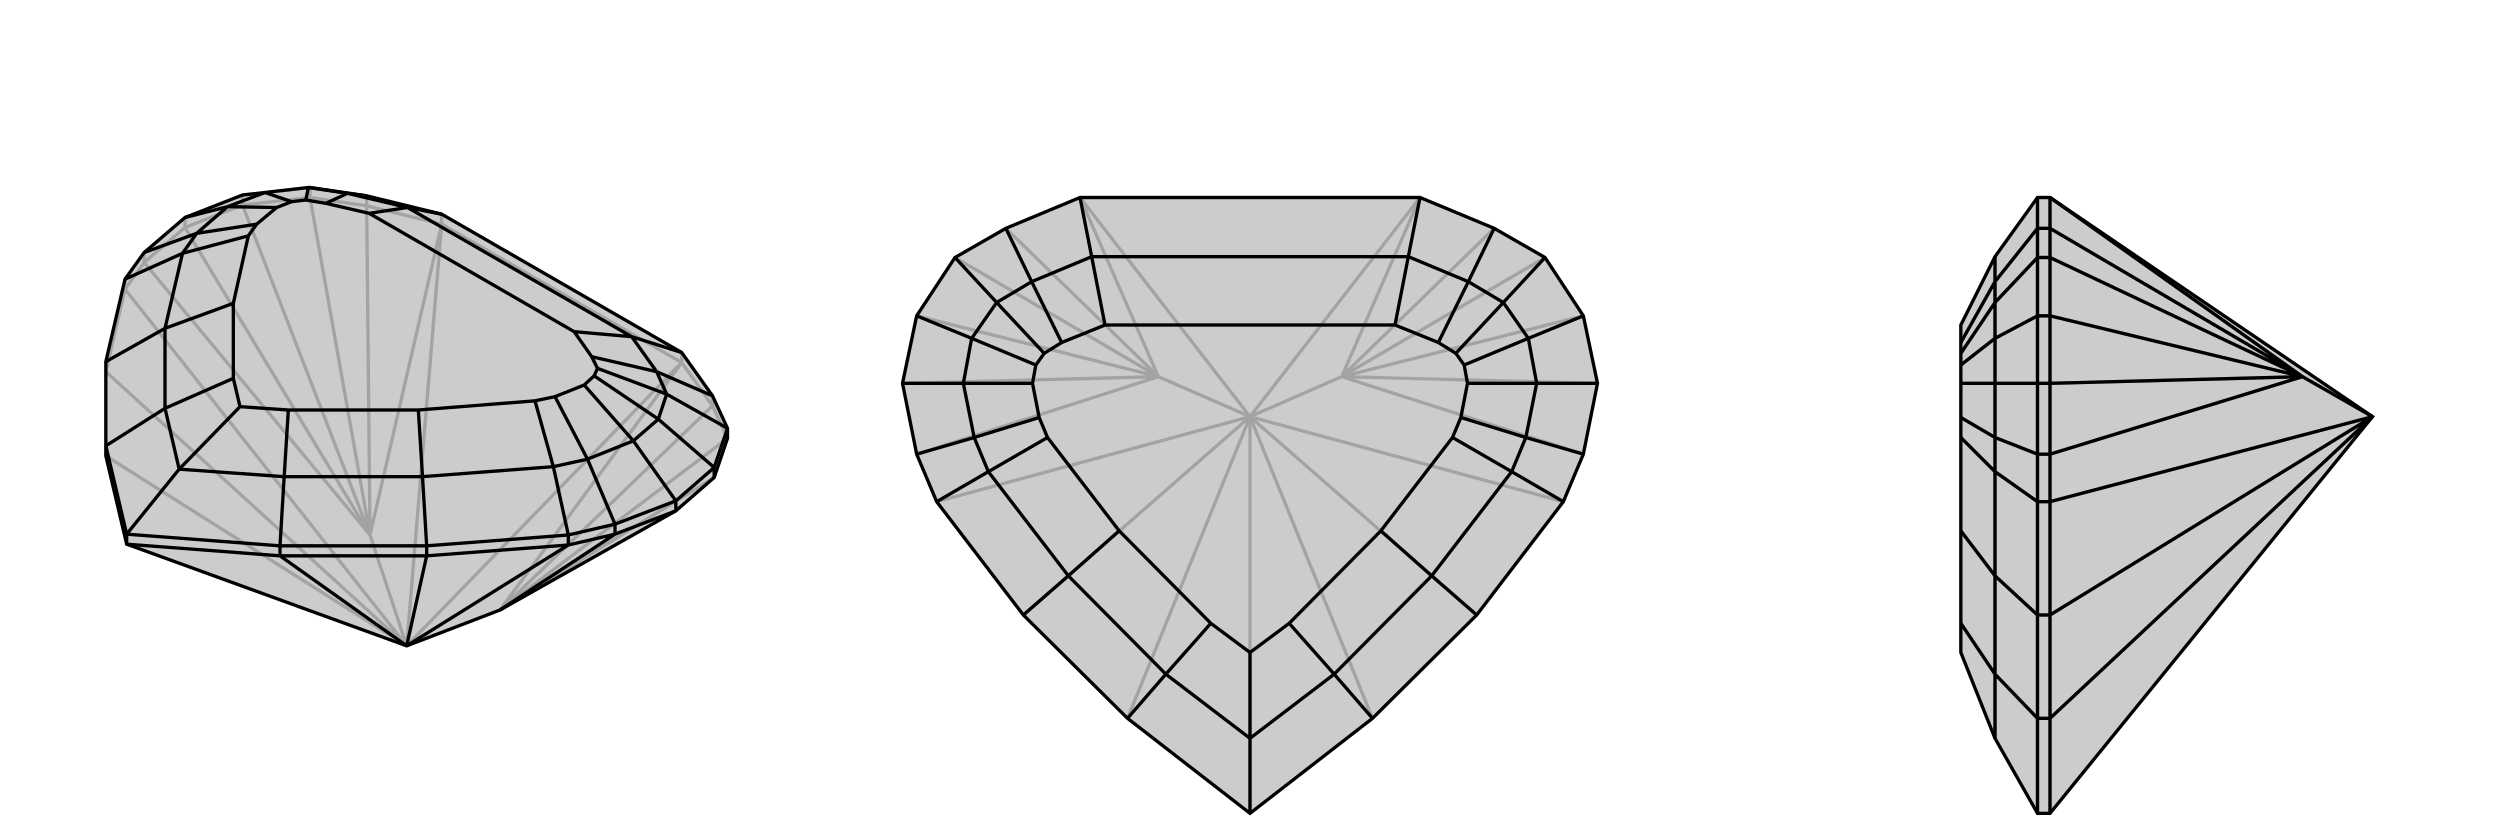 <svg xmlns="http://www.w3.org/2000/svg" viewBox="0 0 3000 1000">
    <g stroke="currentColor" stroke-width="4" fill="none" transform="translate(-12 -8)">
        <path fill="currentColor" stroke="none" fill-opacity=".2" d="M612,740L823,621L869,581L885,534L885,522L867,483L830,431L542,265L452,243L384,233L382,233L330,239L303,242L234,269L185,311L162,343L139,442L139,543L139,555L164,661L500,783z" />
<path stroke-opacity=".2" d="M500,783L139,454M500,783L162,355M500,783L456,650M500,783L139,555M500,783L542,277M500,783L830,443M542,277L830,443M542,277L542,265M830,443L830,431M830,443L612,740M830,443L867,495M542,277L456,650M542,277L452,255M456,650L452,255M612,740L867,495M456,650L384,245M612,740L885,534M456,650L303,254M612,740L869,581M456,650L185,323M456,650L234,281M452,255L452,243M452,255L384,245M867,495L867,483M867,495L885,534M384,245L303,254M384,245L384,233M303,254L234,281M303,254L303,242M234,281L185,323M234,281L234,269M185,323L162,355M185,323L185,311M162,355L139,454M162,355L162,343M384,233L303,242" />
<path d="M612,740L823,621L869,581L885,534L885,522L867,483L830,431L542,265L452,243L384,233L382,233L330,239L303,242L234,269L185,311L162,343L139,442L139,543L139,555L164,661L500,783z" />
<path d="M500,783L524,675M500,783L694,662M500,783L348,675M612,740L750,649M869,581L869,569M823,621L750,649M823,621L823,609M750,649L694,662M750,649L750,637M694,662L524,675M694,662L694,650M524,675L348,675M524,675L524,663M348,675L164,661M348,675L348,663M164,661L164,649M830,431L770,412M542,265L501,257M867,483L800,454M452,243L429,240M885,522L869,569M885,522L812,481M869,569L823,609M869,569L802,511M823,609L750,637M823,609L772,537M234,269L285,256M750,637L694,650M750,637L717,559M185,311L248,288M694,650L524,663M694,650L676,568M162,343L231,312M524,663L348,663M524,663L519,580M139,442L210,402M348,663L164,649M348,663L353,580M139,543L164,649M139,543L210,498M164,649L227,571M227,571L353,580M227,571L210,498M227,571L300,496M353,580L519,580M353,580L358,500M210,498L210,402M210,498L292,462M519,580L676,568M519,580L514,500M210,402L231,312M210,402L292,372M676,568L717,559M676,568L654,489M231,312L248,288M231,312L310,291M717,559L772,537M717,559L678,484M248,288L285,256M248,288L320,277M802,511L772,537M772,537L713,470M330,239L285,256M285,256L344,257M802,511L812,481M802,511L725,459M330,239L362,250M812,481L800,454M812,481L729,450M382,233L429,240M382,233L379,248M800,454L770,412M800,454L722,436M429,240L501,257M429,240L403,252M770,412L501,257M770,412L701,406M501,257L455,264M300,496L358,500M300,496L292,462M358,500L514,500M292,462L292,372M514,500L654,489M292,372L310,291M654,489L678,484M310,291L320,277M678,484L713,470M320,277L344,257M713,470L725,459M344,257L362,250M725,459L729,450M362,250L379,248M729,450L722,436M379,248L403,252M722,436L701,406M403,252L455,264M701,406L455,264" />
    </g>
    <g stroke="currentColor" stroke-width="4" fill="none" transform="translate(1000 0)">
        <path fill="currentColor" stroke="none" fill-opacity=".2" d="M296,237L207,274L146,309L100,379L83,460L100,545L124,602L228,738L353,862L500,976L647,862L772,738L876,602L900,545L917,460L900,379L854,309L793,274L704,237z" />
<path stroke-opacity=".2" d="M500,500L228,738M500,500L772,738M500,500L124,602M500,500L876,602M500,500L390,452M500,500L610,452M500,500L353,862M500,500L647,862M500,500L500,976M500,500L296,237M500,500L704,237M704,237L610,452M296,237L390,452M390,452L207,274M610,452L793,274M390,452L146,309M610,452L854,309M390,452L100,379M610,452L900,379M390,452L100,545M390,452L83,460M610,452L900,545M610,452L917,460" />
<path d="M296,237L207,274L146,309L100,379L83,460L100,545L124,602L228,738L353,862L500,976L647,862L772,738L876,602L900,545L917,460L900,379L854,309L793,274L704,237z" />
<path d="M704,237L690,308M296,237L310,308M793,274L762,338M207,274L238,338M854,309L804,363M146,309L196,363M900,379L834,406M100,379L166,406M917,460L844,460M83,460L156,460M900,545L831,525M100,545L169,525M876,602L814,566M124,602L186,566M772,738L718,691M228,738L282,691M647,862L601,809M353,862L399,809M500,976L500,886M500,886L601,809M500,886L399,809M500,886L500,783M601,809L718,691M601,809L547,748M399,809L282,691M399,809L453,748M718,691L814,566M718,691L657,637M282,691L186,566M282,691L343,637M814,566L831,525M814,566L743,525M186,566L169,525M186,566L257,525M831,525L844,460M831,525L753,501M169,525L156,460M169,525L247,501M834,406L844,460M844,460L761,460M166,406L156,460M156,460L239,460M834,406L804,363M834,406L757,438M166,406L196,363M166,406L243,438M804,363L762,338M804,363L747,424M196,363L238,338M196,363L253,424M762,338L690,308M762,338L726,411M238,338L310,308M238,338L274,411M690,308L310,308M690,308L674,390M310,308L326,390M500,783L547,748M500,783L453,748M547,748L657,637M453,748L343,637M657,637L743,525M343,637L257,525M743,525L753,501M257,525L247,501M753,501L761,460M247,501L239,460M761,460L757,438M239,460L243,438M757,438L747,424M243,438L253,424M747,424L726,411M253,424L274,411M726,411L674,390M274,411L326,390M674,390L326,390" />
    </g>
    <g stroke="currentColor" stroke-width="4" fill="none" transform="translate(2000 0)">
        <path fill="currentColor" stroke="none" fill-opacity=".2" d="M460,237L445,237L394,308L353,390L353,411L353,424L353,438L353,460L353,501L353,525L353,637L353,748L353,783L394,886L445,976L460,976L847,500z" />
<path stroke-opacity=".2" d="M847,500L460,738M847,500L460,602M847,500L763,452M847,500L460,862M460,237L763,452M460,237L460,274M763,452L460,274M763,452L460,309M763,452L460,379M763,452L460,545M763,452L460,460M460,274L445,274M460,274L460,309M460,309L460,379M460,309L445,309M460,379L460,460M460,379L445,379M460,460L460,545M460,460L445,460M460,545L460,602M460,545L445,545M460,602L460,738M460,602L445,602M460,738L460,862M460,738L445,738M460,862L460,976M460,862L445,862M445,237L445,274M445,274L445,309M445,274L394,338M445,309L445,379M445,309L394,363M445,379L445,460M445,379L394,406M445,460L445,545M445,460L394,460M445,545L445,602M445,545L394,525M445,602L445,738M445,602L394,566M445,738L445,862M445,738L394,691M445,862L445,976M445,862L394,809M394,886L394,809M394,809L394,691M394,809L353,748M394,691L394,566M394,691L353,637M394,566L394,525M394,566L353,525M394,525L394,460M394,525L353,501M394,406L394,460M394,460L353,460M394,406L394,363M394,406L353,438M394,363L394,338M394,363L353,424M394,338L394,308M394,338L353,411" />
<path d="M460,237L445,237L394,308L353,390L353,411L353,424L353,438L353,460L353,501L353,525L353,637L353,748L353,783L394,886L445,976L460,976L847,500z" />
<path d="M847,500L460,738M847,500L460,602M847,500L763,452M847,500L460,862M460,237L763,452M460,237L460,274M763,452L460,274M763,452L460,309M763,452L460,379M763,452L460,545M763,452L460,460M460,274L445,274M460,274L460,309M460,309L460,379M460,309L445,309M460,379L460,460M460,379L445,379M460,460L460,545M460,460L445,460M460,545L460,602M460,545L445,545M460,602L460,738M460,602L445,602M460,738L460,862M460,738L445,738M460,862L460,976M460,862L445,862M445,237L445,274M445,274L445,309M445,274L394,338M445,309L445,379M445,309L394,363M445,379L445,460M445,379L394,406M445,460L445,545M445,460L394,460M445,545L445,602M445,545L394,525M445,602L445,738M445,602L394,566M445,738L445,862M445,738L394,691M445,862L445,976M445,862L394,809M394,886L394,809M394,809L394,691M394,809L353,748M394,691L394,566M394,691L353,637M394,566L394,525M394,566L353,525M394,525L394,460M394,525L353,501M394,406L394,460M394,460L353,460M394,406L394,363M394,406L353,438M394,363L394,338M394,363L353,424M394,338L394,308M394,338L353,411" />
    </g>
</svg>